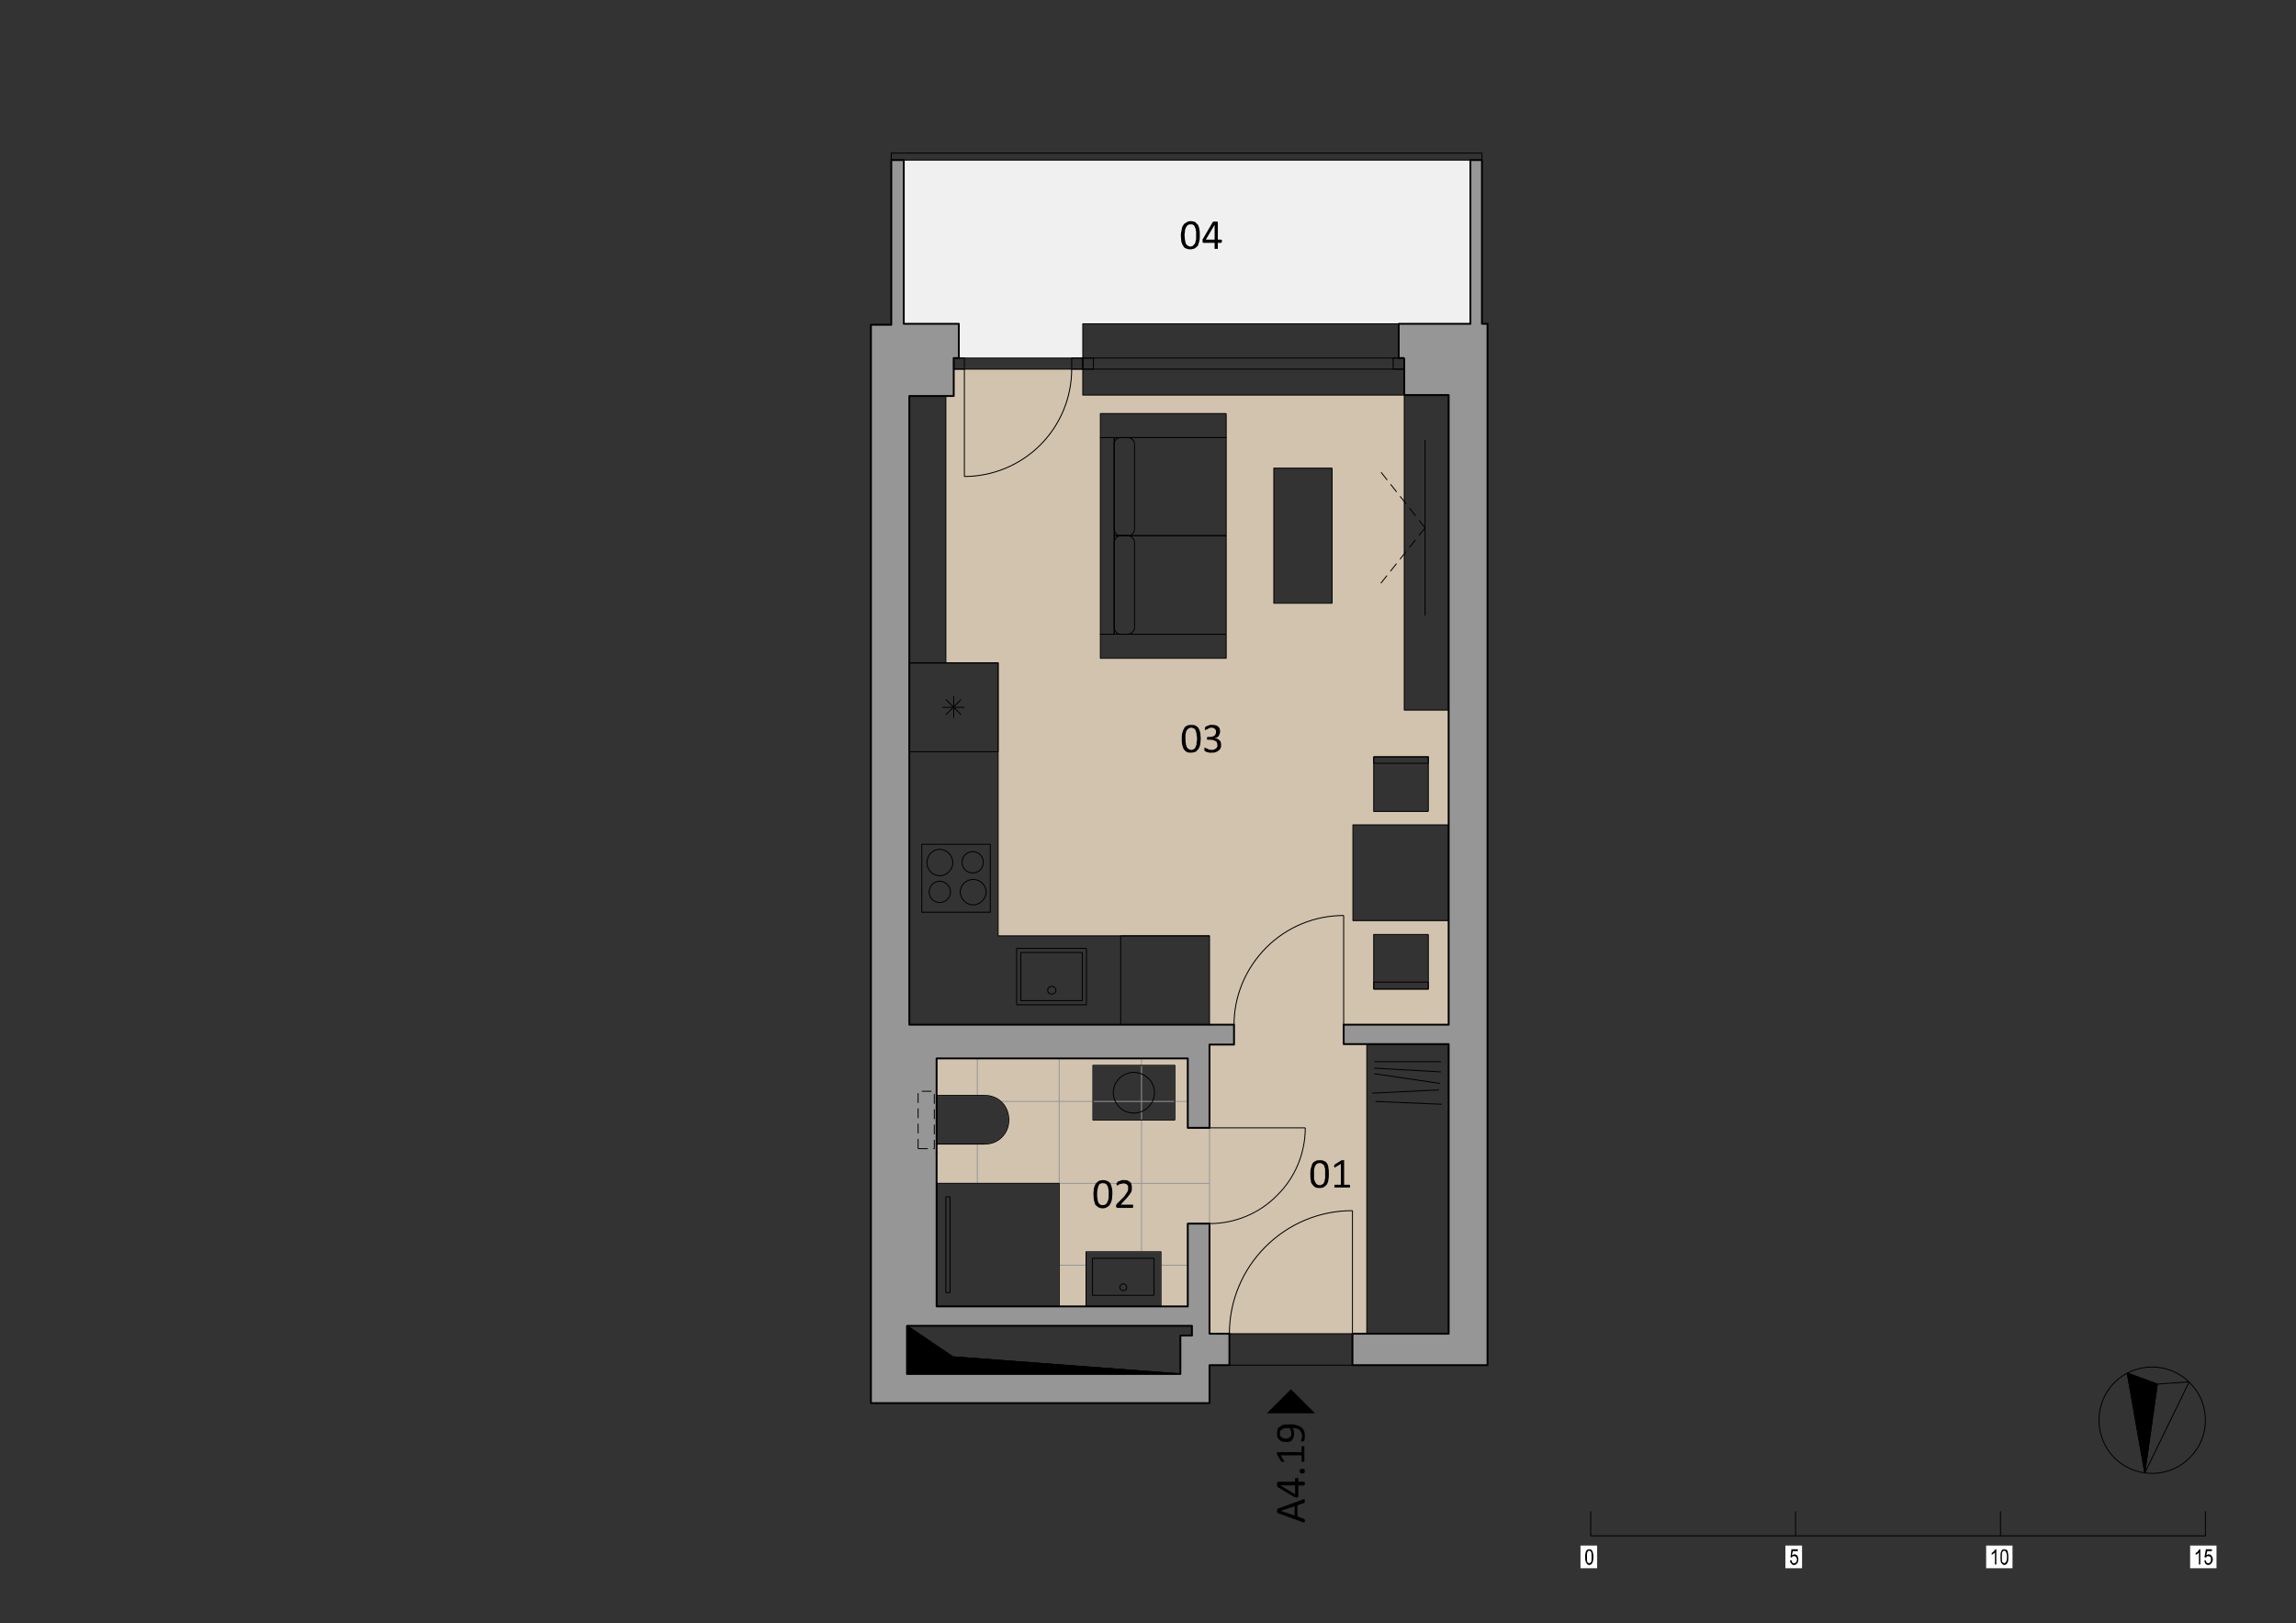 <?xml version="1.0" encoding="UTF-8" standalone="no"?>
<!-- Created with Inkscape (http://www.inkscape.org/) -->

<svg
   version="1.1"
   id="svg2"
   width="1588"
   height="1122.667"
   viewBox="0 0 1588 1122.667"
   xmlns="http://www.w3.org/2000/svg"
   xmlns:svg="http://www.w3.org/2000/svg">
  <rect x="0" y="0" width="1588" height="1122.667" fill="#333333" stroke="none"/>
  <defs
     id="defs6">
    <clipPath
       clipPathUnits="userSpaceOnUse"
       id="clipPath92">
      <path
         d="m 2288,2024.87 h 80 v 104 l 1,9 1,4 2,6 6,12 2,2 1,2 6,6 h 2 v 1 l 2,2 h 2 v 1 l 1,1 h 2 v 1 h 2 v 1 h 2 v 1 h 2 v 1 h 3 v 1 h 3 v 1 l 26,-1 6,-2 8,-4 1,-1 2,-1 2,-2 2,-1 9,-9 6,-12 2,-10 1,-113 h 85 v 265 h 266 v 58 h -118 v 162 h 118 v 61 h -179 v 44 h -207 v -44 h -150 z m 15,338 h 118 v 177 h -118 z"
         clip-rule="evenodd"
         id="path90" />
    </clipPath>
  </defs>
  <g
     id="g8"
     transform="matrix(0,1.333,1.333,0,0,0)">
    <g
       id="g10"
       transform="scale(0.24)">
      <path
         d="m 774,2316.87 v 24 h -74 v 838 H 346 v -1225 h 354 v 119 h 74 v 12"
         style="fill:#f0f0f0;fill-opacity:1;fill-rule:evenodd;stroke:none"
         id="path12" />
      <path
         d="m 2866,1960.87 67,99 37,492 v -591 h -60"
         style="fill:#000000;fill-opacity:1;fill-rule:evenodd;stroke:none"
         id="path14" />
      <path
         d="m 2866,1960.87 67,99"
         style="fill:none;stroke:#000000;stroke-width:2;stroke-linecap:butt;stroke-linejoin:round;stroke-miterlimit:10;stroke-dasharray:none;stroke-opacity:1"
         id="path16" />
      <path
         d="m 2933,2059.87 37,492"
         style="fill:none;stroke:#000000;stroke-width:2;stroke-linecap:butt;stroke-linejoin:round;stroke-miterlimit:10;stroke-dasharray:none;stroke-opacity:1"
         id="path18" />
      <path
         d="m 2970,1960.87 v 591"
         style="fill:none;stroke:#000000;stroke-width:2;stroke-linecap:butt;stroke-linejoin:round;stroke-miterlimit:10;stroke-dasharray:none;stroke-opacity:1"
         id="path20" />
      <path
         d="m 2866,1960.87 h 104"
         style="fill:none;stroke:#000000;stroke-width:2;stroke-linecap:butt;stroke-linejoin:round;stroke-miterlimit:10;stroke-dasharray:none;stroke-opacity:1"
         id="path22" />
      <path
         d="m 2866,2551.87 v -591"
         style="fill:none;stroke:#000000;stroke-width:2;stroke-linecap:butt;stroke-linejoin:round;stroke-miterlimit:10;stroke-dasharray:none;stroke-opacity:1"
         id="path24" />
      <path
         d="m 2933,2059.87 37,492"
         style="fill:none;stroke:#000000;stroke-width:2;stroke-linecap:butt;stroke-linejoin:round;stroke-miterlimit:10;stroke-dasharray:none;stroke-opacity:1"
         id="path26" />
      <path
         d="M 2970,1960.87 H 2866"
         style="fill:none;stroke:#000000;stroke-width:2;stroke-linecap:butt;stroke-linejoin:round;stroke-miterlimit:10;stroke-dasharray:none;stroke-opacity:1"
         id="path28" />
      <path
         d="m 2866,1960.87 67,99"
         style="fill:none;stroke:#000000;stroke-width:2;stroke-linecap:butt;stroke-linejoin:round;stroke-miterlimit:10;stroke-dasharray:none;stroke-opacity:1"
         id="path30" />
      <path
         d="m 2970,2551.87 -37,-492"
         style="fill:none;stroke:#000000;stroke-width:2;stroke-linecap:butt;stroke-linejoin:round;stroke-miterlimit:10;stroke-dasharray:none;stroke-opacity:1"
         id="path32" />
      <path
         d="m 2933,2059.87 -67,-99"
         style="fill:none;stroke:#000000;stroke-width:2;stroke-linecap:butt;stroke-linejoin:round;stroke-miterlimit:10;stroke-dasharray:none;stroke-opacity:1"
         id="path34" />
      <path
         d="m 2866,1960.87 v 591"
         style="fill:none;stroke:#000000;stroke-width:2;stroke-linecap:butt;stroke-linejoin:round;stroke-miterlimit:10;stroke-dasharray:none;stroke-opacity:1"
         id="path36" />
      <path
         d="m 798,2316.87 c 14,0 28,-1 42,-4 14,-3 29,-7 43,-12 29,-12 56,-29 79,-52 23,-23 40,-50 51,-78 6,-15 10,-29 13,-44 3,-14 4,-28 4,-42 H 798 v -23 h 56 l 2,-17 h 577 v 113 h 590 v 457 h 192 v 53 c -14,0 -28,2 -43,4 -14,3 -29,7 -44,13 -29,12 -56,29 -80,53 -23,23 -41,50 -52,80 -6,14 -10,29 -13,44 -3,14 -4,29 -4,43 h 236 v 227 h -225 v -207 h -207 v 207 h -248 v -96 H 854 v -695 h -56 z m 214,563 h 292 v -126 h -292 z m -118,-229 h 529 v -272 H 894 Z m 860,437 v -118 h -118 v 118 h 14 z m 266,-118 v 118 h 118 v -118 h -15 -103"
         style="fill:#d1c3ae;fill-opacity:1;fill-rule:evenodd;stroke:none"
         id="path38" />
      <path
         d="m 2645,2614.87 v 1"
         style="fill:none;stroke:#d1c3ae;stroke-width:2;stroke-linecap:butt;stroke-linejoin:round;stroke-miterlimit:10;stroke-dasharray:none;stroke-opacity:1"
         id="path40" />
      <path
         d="m 2645,2614.87 h 238 v 43 c -16,0 -32,1 -49,4 -16,3 -33,8 -49,15 -33,13 -64,33 -90,59 -26,26 -46,57 -59,90 -7,16 -12,33 -15,49 -3,17 -4,33 -4,49 h 142 124 v 31 h -626 v -50 h -42 -236 c 0,-14 1,-29 4,-43 3,-15 7,-30 13,-44 11,-30 29,-57 52,-80 24,-24 51,-41 80,-53 15,-6 30,-10 44,-13 15,-2 29,-4 43,-4 h 42 v -53 h 181 207"
         style="fill:#d1c3ae;fill-opacity:1;fill-rule:evenodd;stroke:none"
         id="path42" />
      <path
         d="m 2617,2923.87 c 0,-16 1,-32 4,-49 3,-16 8,-33 15,-49 13,-33 33,-64 59,-90 26,-26 57,-46 90,-59 16,-7 33,-12 49,-15 17,-3 33,-4 49,-4 v 266 h -124 -142"
         style="fill:#d1c3ae;fill-opacity:1;fill-rule:evenodd;stroke:none"
         id="path44" />
      <path
         d="m 1030,2084.87 c 0,14 -1,28 -4,42 -3,15 -7,29 -13,44 -11,28 -28,55 -51,78 -23,23 -50,40 -79,52 -14,5 -29,9 -43,12 -14,3 -28,4 -42,4 v -232 h 232"
         style="fill:#d1c3ae;fill-opacity:1;fill-rule:evenodd;stroke:none"
         id="path46" />
      <path
         d="m 2645,2614.87 h -207 v -44 h -150 v -546 h 80 v 104 c 0,6 1,13 4,19 2,7 6,13 11,18 6,5 12,9 18,12 7,2 13,3 20,3 6,0 12,-1 19,-3 6,-3 13,-7 18,-12 5,-5 9,-11 12,-18 1,-3 2,-6 2,-10 1,-3 1,-6 1,-9 v -104 h 85 v 265 h 266 v 58 h -118 v 162 h 118 v 61 h -179 z m -224,-252 h -118 v 177 h 118 v -177"
         style="fill:#d1c3ae;fill-opacity:1;fill-rule:evenodd;stroke:none"
         id="path48" />
      <path
         d="m 774,3035.87 h 80 v 96 h 1361 v -227 h 42 v 50 177 h 626 v -177 -31 h 68 v 292 H 700 v -12 H 346 v -25 h 354 v -155 h 74"
         style="fill:#969696;fill-opacity:1;fill-rule:evenodd;stroke:none"
         id="path50" />
      <path
         d="m 2645,2614.87 v 1"
         style="fill:none;stroke:#969696;stroke-width:2;stroke-linecap:butt;stroke-linejoin:round;stroke-miterlimit:10;stroke-dasharray:none;stroke-opacity:1"
         id="path52" />
      <path
         d="M 2645,2614.87 H 2438"
         style="fill:none;stroke:#969696;stroke-width:2;stroke-linecap:butt;stroke-linejoin:round;stroke-miterlimit:10;stroke-dasharray:none;stroke-opacity:1"
         id="path54" />
      <path
         d="m 2438,2614.87 v -44 h -150"
         style="fill:none;stroke:#969696;stroke-width:2;stroke-linecap:butt;stroke-linejoin:round;stroke-miterlimit:10;stroke-dasharray:none;stroke-opacity:1"
         id="path56" />
      <path
         d="m 2288,2570.87 v -546"
         style="fill:none;stroke:#969696;stroke-width:2;stroke-linecap:butt;stroke-linejoin:round;stroke-miterlimit:10;stroke-dasharray:none;stroke-opacity:1"
         id="path58" />
      <path
         d="m 2288,2024.87 h 80"
         style="fill:none;stroke:#969696;stroke-width:2;stroke-linecap:butt;stroke-linejoin:round;stroke-miterlimit:10;stroke-dasharray:none;stroke-opacity:1"
         id="path60" />
      <path
         d="m 2368,2024.87 v 104"
         style="fill:none;stroke:#969696;stroke-width:2;stroke-linecap:butt;stroke-linejoin:round;stroke-miterlimit:10;stroke-dasharray:none;stroke-opacity:1"
         id="path62" />
      <path
         d="m 2368,2128.87 c 0,14 5,27 15,37 10,10 24,15 38,15 14,0 27,-5 37,-15 10,-10 15,-23 15,-37"
         style="fill:none;stroke:#969696;stroke-width:2;stroke-linecap:butt;stroke-linejoin:round;stroke-miterlimit:10;stroke-dasharray:none;stroke-opacity:1"
         id="path64" />
      <path
         d="m 2473,2128.87 v -104"
         style="fill:none;stroke:#969696;stroke-width:2;stroke-linecap:butt;stroke-linejoin:round;stroke-miterlimit:10;stroke-dasharray:none;stroke-opacity:1"
         id="path66" />
      <path
         d="m 2473,2024.87 h 85"
         style="fill:none;stroke:#969696;stroke-width:2;stroke-linecap:butt;stroke-linejoin:round;stroke-miterlimit:10;stroke-dasharray:none;stroke-opacity:1"
         id="path68" />
      <path
         d="m 2558,2024.87 v 265 h 266"
         style="fill:none;stroke:#969696;stroke-width:2;stroke-linecap:butt;stroke-linejoin:round;stroke-miterlimit:10;stroke-dasharray:none;stroke-opacity:1"
         id="path70" />
      <path
         d="m 2824,2289.87 v 58"
         style="fill:none;stroke:#969696;stroke-width:2;stroke-linecap:butt;stroke-linejoin:round;stroke-miterlimit:10;stroke-dasharray:none;stroke-opacity:1"
         id="path72" />
      <path
         d="m 2824,2347.87 h -118 v 162 h 118"
         style="fill:none;stroke:#969696;stroke-width:2;stroke-linecap:butt;stroke-linejoin:round;stroke-miterlimit:10;stroke-dasharray:none;stroke-opacity:1"
         id="path74" />
      <path
         d="m 2824,2509.87 v 61"
         style="fill:none;stroke:#969696;stroke-width:2;stroke-linecap:butt;stroke-linejoin:round;stroke-miterlimit:10;stroke-dasharray:none;stroke-opacity:1"
         id="path76" />
      <path
         d="M 2824,2570.87 H 2645"
         style="fill:none;stroke:#969696;stroke-width:2;stroke-linecap:butt;stroke-linejoin:round;stroke-miterlimit:10;stroke-dasharray:none;stroke-opacity:1"
         id="path78" />
      <path
         d="m 2645,2570.87 v 44"
         style="fill:none;stroke:#969696;stroke-width:2;stroke-linecap:butt;stroke-linejoin:round;stroke-miterlimit:10;stroke-dasharray:none;stroke-opacity:1"
         id="path80" />
      <path
         d="m 2645,2614.87 v 0"
         style="fill:none;stroke:#969696;stroke-width:2;stroke-linecap:butt;stroke-linejoin:round;stroke-miterlimit:10;stroke-dasharray:none;stroke-opacity:1"
         id="path82" />
      <path
         d="m 2421,2539.87 v -177 h -118 v 177 h 118"
         style="fill:none;stroke:#969696;stroke-width:2;stroke-linecap:butt;stroke-linejoin:round;stroke-miterlimit:10;stroke-dasharray:none;stroke-opacity:1"
         id="path84" />
      <g
         id="g86">
        <g
           id="g88"
           clip-path="url(#clipPath92)">
          <path
             d="m 2381,2024.87 v 590"
             style="fill:none;stroke:#969696;stroke-width:2;stroke-linecap:butt;stroke-linejoin:round;stroke-miterlimit:10;stroke-dasharray:none;stroke-opacity:1"
             id="path94" />
          <path
             d="m 2558,2024.87 v 590"
             style="fill:none;stroke:#969696;stroke-width:2;stroke-linecap:butt;stroke-linejoin:round;stroke-miterlimit:10;stroke-dasharray:none;stroke-opacity:1"
             id="path96" />
          <path
             d="m 2735,2024.87 v 590"
             style="fill:none;stroke:#969696;stroke-width:2;stroke-linecap:butt;stroke-linejoin:round;stroke-miterlimit:10;stroke-dasharray:none;stroke-opacity:1"
             id="path98" />
          <path
             d="m 2288,2467.87 h 536"
             style="fill:none;stroke:#969696;stroke-width:2;stroke-linecap:butt;stroke-linejoin:round;stroke-miterlimit:10;stroke-dasharray:none;stroke-opacity:1"
             id="path100" />
          <path
             d="m 2288,2289.87 h 536"
             style="fill:none;stroke:#969696;stroke-width:2;stroke-linecap:butt;stroke-linejoin:round;stroke-miterlimit:10;stroke-dasharray:none;stroke-opacity:1"
             id="path102" />
          <path
             d="m 2288,2112.87 h 536"
             style="fill:none;stroke:#969696;stroke-width:2;stroke-linecap:butt;stroke-linejoin:round;stroke-miterlimit:10;stroke-dasharray:none;stroke-opacity:1"
             id="path104" />
        </g>
      </g>
      <path
         d="m 702,1882.87 v 44 H 346 v 27 h 354 v 119 h 74 v -11 h 33 44 5 v -96 h 1359 v 702 h 43 v -53 h 180 v -38 -5 -4 h -150 v -543 h 457 79 v 543 h -179 v 4 5 38 h 183 55 v 43 h 4 59 5 v -43 h 82 v -732 h -87 -80 -621 -1389 z m 2164,78 h 104 v 591 h -83 v 25 h -21 v -25 -591"
         style="fill:#969696;fill-opacity:1;fill-rule:evenodd;stroke:none"
         id="path106" />
      <path
         d="m 2558,2024.87 h 266 v 265 h -266 v -265"
         style="fill:none;stroke:#000000;stroke-width:2;stroke-linecap:butt;stroke-linejoin:round;stroke-miterlimit:10;stroke-dasharray:none;stroke-opacity:1"
         id="path108" />
      <path
         d="m 2587,2044.87 v 9 h 207 v -9 h -207"
         style="fill:none;stroke:#000000;stroke-width:2;stroke-linecap:butt;stroke-linejoin:round;stroke-miterlimit:10;stroke-dasharray:none;stroke-opacity:1"
         id="path110" />
      <path
         d="m 854,3131.87 v -96 h 681 v 96 H 854"
         style="fill:none;stroke:#000000;stroke-width:2;stroke-linecap:butt;stroke-linejoin:round;stroke-miterlimit:10;stroke-dasharray:none;stroke-opacity:1"
         id="path112" />
      <path
         d="m 2257,3131.87 v -177 h 626 v 177 h -626"
         style="fill:none;stroke:#000000;stroke-width:2;stroke-linecap:butt;stroke-linejoin:round;stroke-miterlimit:10;stroke-dasharray:none;stroke-opacity:1"
         id="path114" />
      <path
         d="m 2215,2614.87 h -192 v -457 h -590 v -192"
         style="fill:none;stroke:#000000;stroke-width:2;stroke-linecap:butt;stroke-linejoin:round;stroke-miterlimit:10;stroke-dasharray:none;stroke-opacity:1"
         id="path116" />
      <path
         d="m 856,2044.87 h 577"
         style="fill:none;stroke:#000000;stroke-width:2;stroke-linecap:butt;stroke-linejoin:round;stroke-miterlimit:10;stroke-dasharray:none;stroke-opacity:1"
         id="path118" />
      <path
         d="M 1331,3080.87 H 951"
         style="fill:none;stroke:#000000;stroke-width:2;stroke-linecap:butt;stroke-linejoin:round;stroke-miterlimit:10;stroke-dasharray:none;stroke-opacity:1"
         id="path120" />
      <path
         d="m 2321,2970.87 21,142"
         style="fill:none;stroke:#000000;stroke-width:2;stroke-linecap:butt;stroke-linejoin:round;stroke-miterlimit:10;stroke-dasharray:none;stroke-opacity:1"
         id="path122" />
      <path
         d="m 2356,3110.87 7,-144"
         style="fill:none;stroke:#000000;stroke-width:2;stroke-linecap:butt;stroke-linejoin:round;stroke-miterlimit:10;stroke-dasharray:none;stroke-opacity:1"
         id="path124" />
      <path
         d="m 2381,2973.87 6,143"
         style="fill:none;stroke:#000000;stroke-width:2;stroke-linecap:butt;stroke-linejoin:round;stroke-miterlimit:10;stroke-dasharray:none;stroke-opacity:1"
         id="path126" />
      <path
         d="m 2317,3114.87 -8,-144"
         style="fill:none;stroke:#000000;stroke-width:2;stroke-linecap:butt;stroke-linejoin:round;stroke-miterlimit:10;stroke-dasharray:none;stroke-opacity:1"
         id="path128" />
      <path
         d="m 2295,2970.87 v 144"
         style="fill:none;stroke:#000000;stroke-width:2;stroke-linecap:butt;stroke-linejoin:round;stroke-miterlimit:10;stroke-dasharray:none;stroke-opacity:1"
         id="path130" />
      <path
         d="m 1012,2879.87 h 292 v -126 h -292 v 126"
         style="fill:none;stroke:#000000;stroke-width:2;stroke-linecap:butt;stroke-linejoin:round;stroke-miterlimit:10;stroke-dasharray:none;stroke-opacity:1"
         id="path132" />
      <path
         d="m 1825,2140.87 h 147 v -148 h -147 v 148"
         style="fill:none;stroke:#000000;stroke-width:2;stroke-linecap:butt;stroke-linejoin:round;stroke-miterlimit:10;stroke-dasharray:none;stroke-opacity:1"
         id="path134" />
      <path
         d="m 1956,2103.87 c 0,15 -13,28 -28,28 -15,0 -27,-13 -27,-28 0,-15 12,-28 27,-28 15,0 28,13 28,28"
         style="fill:none;stroke:#000000;stroke-width:2;stroke-linecap:butt;stroke-linejoin:round;stroke-miterlimit:10;stroke-dasharray:none;stroke-opacity:1"
         id="path136" />
      <path
         d="m 1893,2031.87 c 0,15 -13,28 -28,28 -16,0 -29,-13 -29,-28 0,-16 13,-28 29,-28 15,0 28,12 28,28"
         style="fill:none;stroke:#000000;stroke-width:2;stroke-linecap:butt;stroke-linejoin:round;stroke-miterlimit:10;stroke-dasharray:none;stroke-opacity:1"
         id="path138" />
      <path
         d="m 1951,2031.87 c 0,12 -10,23 -23,23 -13,0 -23,-11 -23,-23 0,-13 10,-23 23,-23 13,0 23,10 23,23"
         style="fill:none;stroke:#000000;stroke-width:2;stroke-linecap:butt;stroke-linejoin:round;stroke-miterlimit:10;stroke-dasharray:none;stroke-opacity:1"
         id="path140" />
      <path
         d="m 1887,2102.87 c 0,13 -10,23 -23,23 -13,0 -23,-10 -23,-23 0,-13 10,-23 23,-23 13,0 23,10 23,23"
         style="fill:none;stroke:#000000;stroke-width:2;stroke-linecap:butt;stroke-linejoin:round;stroke-miterlimit:10;stroke-dasharray:none;stroke-opacity:1"
         id="path142" />
      <path
         d="m 2023,2614.87 v -192 h 192"
         style="fill:none;stroke:#000000;stroke-width:2;stroke-linecap:butt;stroke-linejoin:round;stroke-miterlimit:10;stroke-dasharray:none;stroke-opacity:1"
         id="path144" />
      <path
         d="m 2368,2128.87 v -104 h 105 v 104"
         style="fill:none;stroke:#000000;stroke-width:2;stroke-linecap:butt;stroke-linejoin:round;stroke-miterlimit:10;stroke-dasharray:none;stroke-opacity:1"
         id="path146" />
      <path
         d="m 2473,2128.87 c 0,14 -5,27 -15,37 -10,10 -23,15 -37,15 -14,0 -28,-5 -38,-15 -10,-10 -15,-23 -15,-37"
         style="fill:none;stroke:#000000;stroke-width:2;stroke-linecap:butt;stroke-linejoin:round;stroke-miterlimit:10;stroke-dasharray:none;stroke-opacity:1"
         id="path148" />
      <path
         d="m 2406,2450.87 c 0,12 -4,23 -13,32 -8,8 -19,13 -31,13 -12,0 -23,-5 -31,-13 -8,-9 -13,-20 -13,-32 0,-11 5,-23 13,-31 8,-8 19,-13 31,-13 12,0 23,5 31,13 9,8 13,20 13,31"
         style="fill:none;stroke:#000000;stroke-width:2;stroke-linecap:butt;stroke-linejoin:round;stroke-miterlimit:10;stroke-dasharray:none;stroke-opacity:1"
         id="path150" />
      <path
         d="m 2421,2539.87 v -177 h -118 v 177 h 118"
         style="fill:none;stroke:#000000;stroke-width:2;stroke-linecap:butt;stroke-linejoin:round;stroke-miterlimit:10;stroke-dasharray:none;stroke-opacity:1"
         id="path152" />
      <path
         d="m 2824,2509.87 v -162 h -118 v 162 h 118"
         style="fill:none;stroke:#000000;stroke-width:2;stroke-linecap:butt;stroke-linejoin:round;stroke-miterlimit:10;stroke-dasharray:none;stroke-opacity:1"
         id="path154" />
      <path
         d="m 2800,2494.87 v -133 h -80 v 133 h 80"
         style="fill:none;stroke:#000000;stroke-width:2;stroke-linecap:butt;stroke-linejoin:round;stroke-miterlimit:10;stroke-dasharray:none;stroke-opacity:1"
         id="path156" />
      <path
         d="m 2790,2428.87 c 0,4 -3,7 -7,7 -4,0 -8,-3 -8,-7 0,-4 4,-8 8,-8 4,0 7,4 7,8"
         style="fill:none;stroke:#000000;stroke-width:2;stroke-linecap:butt;stroke-linejoin:round;stroke-miterlimit:10;stroke-dasharray:none;stroke-opacity:1"
         id="path158" />
      <path
         d="m 1371,2650.87 v -242 h -213 v 242 h 213"
         style="fill:none;stroke:#000000;stroke-width:2;stroke-linecap:butt;stroke-linejoin:round;stroke-miterlimit:10;stroke-dasharray:none;stroke-opacity:1"
         id="path160" />
      <path
         d="m 1158,2650.87 v -242 H 946 v 242 h 212"
         style="fill:none;stroke:#000000;stroke-width:2;stroke-linecap:butt;stroke-linejoin:round;stroke-miterlimit:10;stroke-dasharray:none;stroke-opacity:1"
         id="path162" />
      <path
         d="m 1371,2650.87 h 52 v -272 h -52 v 272"
         style="fill:none;stroke:#000000;stroke-width:2;stroke-linecap:butt;stroke-linejoin:round;stroke-miterlimit:10;stroke-dasharray:none;stroke-opacity:1"
         id="path164" />
      <path
         d="m 1371,2408.87 v -30 H 946 v 30 h 425"
         style="fill:none;stroke:#000000;stroke-width:2;stroke-linecap:butt;stroke-linejoin:round;stroke-miterlimit:10;stroke-dasharray:none;stroke-opacity:1"
         id="path166" />
      <path
         d="m 1356,2452.87 c 8,0 15,-7 15,-15"
         style="fill:none;stroke:#000000;stroke-width:2;stroke-linecap:butt;stroke-linejoin:round;stroke-miterlimit:10;stroke-dasharray:none;stroke-opacity:1"
         id="path168" />
      <path
         d="m 1371,2437.87 v -15"
         style="fill:none;stroke:#000000;stroke-width:2;stroke-linecap:butt;stroke-linejoin:round;stroke-miterlimit:10;stroke-dasharray:none;stroke-opacity:1"
         id="path170" />
      <path
         d="m 1371,2422.87 c 0,-8 -7,-14 -15,-14"
         style="fill:none;stroke:#000000;stroke-width:2;stroke-linecap:butt;stroke-linejoin:round;stroke-miterlimit:10;stroke-dasharray:none;stroke-opacity:1"
         id="path172" />
      <path
         d="M 1356,2408.87 H 1173"
         style="fill:none;stroke:#000000;stroke-width:2;stroke-linecap:butt;stroke-linejoin:round;stroke-miterlimit:10;stroke-dasharray:none;stroke-opacity:1"
         id="path174" />
      <path
         d="m 1173,2408.87 c -8,0 -15,6 -15,14"
         style="fill:none;stroke:#000000;stroke-width:2;stroke-linecap:butt;stroke-linejoin:round;stroke-miterlimit:10;stroke-dasharray:none;stroke-opacity:1"
         id="path176" />
      <path
         d="m 1158,2422.87 v 15"
         style="fill:none;stroke:#000000;stroke-width:2;stroke-linecap:butt;stroke-linejoin:round;stroke-miterlimit:10;stroke-dasharray:none;stroke-opacity:1"
         id="path178" />
      <path
         d="m 1173,2452.87 h 183"
         style="fill:none;stroke:#000000;stroke-width:2;stroke-linecap:butt;stroke-linejoin:round;stroke-miterlimit:10;stroke-dasharray:none;stroke-opacity:1"
         id="path180" />
      <path
         d="m 1158,2437.87 c 0,8 7,15 15,15"
         style="fill:none;stroke:#000000;stroke-width:2;stroke-linecap:butt;stroke-linejoin:round;stroke-miterlimit:10;stroke-dasharray:none;stroke-opacity:1"
         id="path182" />
      <path
         d="m 1143,2452.87 c 9,0 15,-7 15,-15"
         style="fill:none;stroke:#000000;stroke-width:2;stroke-linecap:butt;stroke-linejoin:round;stroke-miterlimit:10;stroke-dasharray:none;stroke-opacity:1"
         id="path184" />
      <path
         d="m 1158,2437.87 v -15"
         style="fill:none;stroke:#000000;stroke-width:2;stroke-linecap:butt;stroke-linejoin:round;stroke-miterlimit:10;stroke-dasharray:none;stroke-opacity:1"
         id="path186" />
      <path
         d="m 1158,2422.87 c 0,-8 -6,-14 -15,-14"
         style="fill:none;stroke:#000000;stroke-width:2;stroke-linecap:butt;stroke-linejoin:round;stroke-miterlimit:10;stroke-dasharray:none;stroke-opacity:1"
         id="path188" />
      <path
         d="M 1143,2408.87 H 960"
         style="fill:none;stroke:#000000;stroke-width:2;stroke-linecap:butt;stroke-linejoin:round;stroke-miterlimit:10;stroke-dasharray:none;stroke-opacity:1"
         id="path190" />
      <path
         d="m 960,2408.87 c -8,0 -14,6 -14,14"
         style="fill:none;stroke:#000000;stroke-width:2;stroke-linecap:butt;stroke-linejoin:round;stroke-miterlimit:10;stroke-dasharray:none;stroke-opacity:1"
         id="path192" />
      <path
         d="m 946,2422.87 v 15"
         style="fill:none;stroke:#000000;stroke-width:2;stroke-linecap:butt;stroke-linejoin:round;stroke-miterlimit:10;stroke-dasharray:none;stroke-opacity:1"
         id="path194" />
      <path
         d="m 960,2452.87 h 183"
         style="fill:none;stroke:#000000;stroke-width:2;stroke-linecap:butt;stroke-linejoin:round;stroke-miterlimit:10;stroke-dasharray:none;stroke-opacity:1"
         id="path196" />
      <path
         d="m 946,2437.87 c 0,8 6,15 14,15"
         style="fill:none;stroke:#000000;stroke-width:2;stroke-linecap:butt;stroke-linejoin:round;stroke-miterlimit:10;stroke-dasharray:none;stroke-opacity:1"
         id="path198" />
      <path
         d="m 894,2650.87 h 52 v -272 h -52 v 272"
         style="fill:none;stroke:#000000;stroke-width:2;stroke-linecap:butt;stroke-linejoin:round;stroke-miterlimit:10;stroke-dasharray:none;stroke-opacity:1"
         id="path200" />
      <path
         d="m 1783,3131.87 h 207 v -207 h -207 v 207"
         style="fill:none;stroke:#000000;stroke-width:2;stroke-linecap:butt;stroke-linejoin:round;stroke-miterlimit:10;stroke-dasharray:none;stroke-opacity:1"
         id="path202" />
      <path
         d="m 1754,3087.87 v -118 h -118 v 118 h 118"
         style="fill:none;stroke:#000000;stroke-width:2;stroke-linecap:butt;stroke-linejoin:round;stroke-miterlimit:10;stroke-dasharray:none;stroke-opacity:1"
         id="path204" />
      <path
         d="m 1636,2969.87 h 14 v 118 h -14 v -118"
         style="fill:none;stroke:#000000;stroke-width:2;stroke-linecap:butt;stroke-linejoin:round;stroke-miterlimit:10;stroke-dasharray:none;stroke-opacity:1"
         id="path206" />
      <path
         d="m 2020,3087.87 v -118 h 118 v 118 h -118"
         style="fill:none;stroke:#000000;stroke-width:2;stroke-linecap:butt;stroke-linejoin:round;stroke-miterlimit:10;stroke-dasharray:none;stroke-opacity:1"
         id="path208" />
      <path
         d="m 2138,2969.87 h -15 v 118 h 15 v -118"
         style="fill:none;stroke:#000000;stroke-width:2;stroke-linecap:butt;stroke-linejoin:round;stroke-miterlimit:10;stroke-dasharray:none;stroke-opacity:1"
         id="path210" />
      <path
         d="m 2059,2339.87 v -133 h 104 v 133 h -104"
         style="fill:none;stroke:#000000;stroke-width:2;stroke-linecap:butt;stroke-linejoin:round;stroke-miterlimit:10;stroke-dasharray:none;stroke-opacity:1"
         id="path212" />
      <path
         d="m 2149,2273.87 c 0,5 -4,9 -8,9 -5,0 -9,-4 -9,-9 0,-5 4,-9 9,-9 4,0 8,4 8,9"
         style="fill:none;stroke:#000000;stroke-width:2;stroke-linecap:butt;stroke-linejoin:round;stroke-miterlimit:10;stroke-dasharray:none;stroke-opacity:1"
         id="path214" />
      <path
         d="m 2050,2348.87 v -151 h 122 v 151 h -122"
         style="fill:none;stroke:#000000;stroke-width:2;stroke-linecap:butt;stroke-linejoin:round;stroke-miterlimit:10;stroke-dasharray:none;stroke-opacity:1"
         id="path216" />
      <path
         d="m 3241,2817.87 20,-55 v -1 h 1 c 1,0 1,-1 2,-1 0,0 1,0 2,0 1,0 2,0 2,0 1,0 1,1 2,1 0,0 0,0 1,0 v 1 l 20,55 v 1 c 0,1 0,1 0,1 0,0 -1,0 -1,1 -1,0 -2,0 -2,0 -1,0 -2,0 -3,0 0,0 0,-1 -1,-1 v 0 c -1,0 -1,-1 -1,-1 l -5,-14 h -24 l -5,14 c 0,1 0,1 0,1 -1,0 -1,0 -1,0 l -1,1 c -1,0 -2,0 -3,0 -1,0 -1,0 -2,0 l -1,-1 c 0,0 0,0 0,-1 z m 25,-49 -10,30 h 20 l -10,-30 v 0"
         style="fill:#000000;fill-opacity:1;fill-rule:evenodd;stroke:none"
         id="path218" />
      <path
         d="m 3195,2803.87 c 0,-1 0,-2 0,-3 l 1,-1 h 7 v -37 -1 c 1,0 1,0 1,0 1,0 1,0 2,-1 1,0 2,0 3,0 1,0 2,0 2,0 1,0 1,1 2,1 h 1 l 1,1 21,35 c 0,1 0,1 0,2 0,0 1,0 1,1 0,0 0,0 0,1 v 1 c 0,1 0,2 0,2 0,1 -1,1 -1,1 0,1 0,1 0,1 -1,0 -1,0 -1,0 h -24 v 12 c 0,1 0,1 0,1 -1,0 -1,0 -1,0 l -1,1 c -1,0 -1,0 -2,0 -1,0 -2,0 -2,0 -1,0 -1,-1 -1,-1 -1,0 -1,0 -1,0 0,0 0,0 0,-1 v -12 h -7 c 0,0 -1,0 -1,-1 0,-1 0,-1 0,-2 z m 16,-36 v 32 h 19 l -19,-32 v 0"
         style="fill:#000000;fill-opacity:1;fill-rule:evenodd;stroke:none"
         id="path220" />
      <path
         d="m 3175,2814.87 c 0,-2 1,-3 1,-4 1,0 2,-1 4,-1 2,0 3,1 4,1 1,1 1,2 1,5 0,2 0,3 -1,4 -1,0 -2,1 -4,1 -2,0 -3,-1 -4,-1 0,-1 -1,-2 -1,-5"
         style="fill:#000000;fill-opacity:1;fill-rule:evenodd;stroke:none"
         id="path222" />
      <path
         d="m 3126,2816.87 v -1 l 1,-1 v -1 h 1 11 v -52 0 0 c 0,-1 1,-1 1,-1 1,0 1,0 2,0 1,0 1,0 2,0 v 0 c 1,0 1,0 1,0 0,1 0,1 1,1 l 13,8 c 0,1 1,1 1,1 0,0 0,0 0,1 v 0 c 0,1 0,1 0,2 0,0 0,1 0,2 v 0 c 0,1 -1,1 -1,1 l -1,-1 -12,-7 v 45 h 13 v 0 l 1,1 v 1 1 c 0,1 0,1 0,2 0,0 0,0 0,1 h -1 v 0 h -31 -1 v 0 c 0,-1 -1,-1 -1,-1 0,-1 0,-1 0,-2"
         style="fill:#000000;fill-opacity:1;fill-rule:evenodd;stroke:none"
         id="path224" />
      <path
         d="m 3079,2788.87 c 0,-3 0,-6 0,-8 0,-2 1,-5 1,-7 1,-2 2,-4 3,-5 1,-2 2,-3 3,-5 2,-1 3,-2 5,-2 2,-1 4,-1 7,-1 3,0 6,0 9,1 2,1 4,3 6,5 1,1 3,3 3,6 1,2 1,5 1,7 0,3 0,5 0,7 -1,2 -2,4 -3,6 -2,1 -3,2 -6,3 -2,1 -5,2 -8,2 -3,0 -5,-1 -8,-1 -2,-1 -4,-2 -5,-3 0,3 0,6 1,8 0,3 1,5 3,7 1,2 3,3 5,4 2,1 4,2 7,2 2,0 3,0 5,0 1,-1 2,-1 3,-1 1,0 2,-1 2,-1 1,0 1,0 2,0 v 0 c 0,0 0,0 1,0 0,1 0,1 0,1 0,1 0,1 0,2 0,1 0,1 0,2 -1,0 -1,1 -1,1 0,0 -1,0 -1,1 -1,0 -2,0 -3,0 -1,1 -2,1 -3,1 -2,0 -3,0 -4,0 -3,0 -6,0 -9,-1 -3,-1 -5,-2 -7,-4 -2,-1 -3,-3 -4,-5 -2,-2 -2,-5 -3,-7 -1,-2 -1,-5 -2,-8 0,-2 0,-5 0,-7 z m 8,-1 c 1,1 3,2 5,3 2,0 5,1 7,1 2,0 3,-1 5,-1 1,-1 2,-2 3,-3 1,-1 2,-2 2,-3 0,-2 1,-4 1,-5 0,-2 -1,-4 -1,-5 -1,-2 -1,-3 -2,-4 -1,-1 -2,-2 -3,-3 -2,-1 -4,-1 -6,-1 -1,0 -3,0 -5,1 -1,1 -2,2 -3,4 -1,1 -2,3 -3,6 0,3 0,6 0,10"
         style="fill:#000000;fill-opacity:1;fill-rule:evenodd;stroke:none"
         id="path226" />
      <path
         d="m 700,3023.87 v -683 h 154 v 695"
         style="fill:none;stroke:#000000;stroke-width:2;stroke-linecap:butt;stroke-linejoin:round;stroke-miterlimit:10;stroke-dasharray:none;stroke-opacity:1"
         id="path228" />
      <path
         d="m 346,3178.87 v -1225"
         style="fill:none;stroke:#000000;stroke-width:2;stroke-linecap:butt;stroke-linejoin:round;stroke-miterlimit:10;stroke-dasharray:none;stroke-opacity:1"
         id="path230" />
      <path
         d="m 346,1926.87 h -15 v 1277 h 15"
         style="fill:none;stroke:#000000;stroke-width:2;stroke-linecap:butt;stroke-linejoin:round;stroke-miterlimit:10;stroke-dasharray:none;stroke-opacity:1"
         id="path232" />
      <path
         d="m 2883,2923.87 v -266"
         style="fill:none;stroke:#000000;stroke-width:2;stroke-linecap:butt;stroke-linejoin:round;stroke-miterlimit:10;stroke-dasharray:none;stroke-opacity:1"
         id="path234" />
      <path
         d="m 2951,2657.87 v 266"
         style="fill:none;stroke:#000000;stroke-width:2;stroke-linecap:butt;stroke-linejoin:round;stroke-miterlimit:10;stroke-dasharray:none;stroke-opacity:1"
         id="path236" />
      <path
         d="m 2438,2821.87 c 55,0 108,-22 146,-61 39,-38 61,-91 61,-146"
         style="fill:none;stroke:#000000;stroke-width:2;stroke-linecap:butt;stroke-linejoin:round;stroke-miterlimit:10;stroke-dasharray:none;stroke-opacity:1"
         id="path238" />
      <path
         d="m 2438,2614.87 v 207"
         style="fill:none;stroke:#000000;stroke-width:2;stroke-linecap:butt;stroke-linejoin:round;stroke-miterlimit:10;stroke-dasharray:none;stroke-opacity:1"
         id="path240" />
      <path
         d="m 1979,2904.87 c 0,-63 25,-123 69,-167 45,-45 105,-70 167,-70"
         style="fill:none;stroke:#000000;stroke-width:2;stroke-linecap:butt;stroke-linejoin:round;stroke-miterlimit:10;stroke-dasharray:none;stroke-opacity:1"
         id="path242" />
      <path
         d="M 2215,2904.87 H 1979"
         style="fill:none;stroke:#000000;stroke-width:2;stroke-linecap:butt;stroke-linejoin:round;stroke-miterlimit:10;stroke-dasharray:none;stroke-opacity:1"
         id="path244" />
      <path
         d="m 2617,2923.87 c 0,-71 28,-138 78,-188 50,-50 117,-78 188,-78"
         style="fill:none;stroke:#000000;stroke-width:2;stroke-linecap:butt;stroke-linejoin:round;stroke-miterlimit:10;stroke-dasharray:none;stroke-opacity:1"
         id="path246" />
      <path
         d="M 2883,2923.87 H 2617"
         style="fill:none;stroke:#000000;stroke-width:2;stroke-linecap:butt;stroke-linejoin:round;stroke-miterlimit:10;stroke-dasharray:none;stroke-opacity:1"
         id="path248" />
      <path
         d="m 774,3035.87 h 24 v -974 h -24 v 974"
         style="fill:none;stroke:#000000;stroke-width:2;stroke-linecap:butt;stroke-linejoin:round;stroke-miterlimit:10;stroke-dasharray:none;stroke-opacity:1"
         id="path250" />
      <path
         d="m 774,2061.87 v 23 h 24 v -23 h -24"
         style="fill:none;stroke:#000000;stroke-width:2;stroke-linecap:butt;stroke-linejoin:round;stroke-miterlimit:10;stroke-dasharray:none;stroke-opacity:1"
         id="path252" />
      <path
         d="m 774,2340.87 v -24 h 24 v 24 h -24"
         style="fill:none;stroke:#000000;stroke-width:2;stroke-linecap:butt;stroke-linejoin:round;stroke-miterlimit:10;stroke-dasharray:none;stroke-opacity:1"
         id="path254" />
      <path
         d="m 774,2340.87 v 23 h 24 v -23 h -24"
         style="fill:none;stroke:#000000;stroke-width:2;stroke-linecap:butt;stroke-linejoin:round;stroke-miterlimit:10;stroke-dasharray:none;stroke-opacity:1"
         id="path256" />
      <path
         d="m 774,3035.87 v -24 h 24 v 24 h -24"
         style="fill:none;stroke:#000000;stroke-width:2;stroke-linecap:butt;stroke-linejoin:round;stroke-miterlimit:10;stroke-dasharray:none;stroke-opacity:1"
         id="path258" />
      <path
         d="m 1141,3080.87 124,-99"
         style="fill:none;stroke:#000000;stroke-width:2;stroke-linecap:butt;stroke-linejoin:round;stroke-miterlimit:10;stroke-dasharray:21, 12;stroke-dashoffset:0;stroke-opacity:1"
         id="path260" />
      <path
         d="m 1141,3080.87 -125,-99"
         style="fill:none;stroke:#000000;stroke-width:2;stroke-linecap:butt;stroke-linejoin:round;stroke-miterlimit:10;stroke-dasharray:21, 12;stroke-dashoffset:0;stroke-opacity:1"
         id="path262" />
      <path
         d="m 2483,1984.87 v 35 h -124 v -35 h 124"
         style="fill:none;stroke:#000000;stroke-width:2;stroke-linecap:butt;stroke-linejoin:round;stroke-miterlimit:10;stroke-dasharray:21, 12;stroke-dashoffset:0;stroke-opacity:1"
         id="path264" />
      <path
         d="m 1030,2084.87 c 0,62 -25,121 -68,164 -44,44 -103,68 -164,68"
         style="fill:none;stroke:#000000;stroke-width:2;stroke-linecap:butt;stroke-linejoin:round;stroke-miterlimit:10;stroke-dasharray:none;stroke-opacity:1"
         id="path266" />
      <path
         d="m 798,2084.87 h 232"
         style="fill:none;stroke:#000000;stroke-width:2;stroke-linecap:butt;stroke-linejoin:round;stroke-miterlimit:10;stroke-dasharray:none;stroke-opacity:1"
         id="path268" />
      <path
         d="m 2473,2026.87 c -1,0 -2,-1 -2,-2 0,-1 1,-2 2,-2 1,0 2,1 2,2 0,1 -1,2 -2,2"
         style="fill:#000000;fill-opacity:1;fill-rule:evenodd;stroke:none"
         id="path270" />
      <path
         d="m 774,3035.87 h 80 v 96 h 1361 v -227 h 42 v 50 177 h 626 v -177 -31 h 68 v 292 H 700 v -12 H 346 v -25 h 354 v -155 h 74 v 12"
         style="fill:none;stroke:#000000;stroke-width:4;stroke-linecap:butt;stroke-linejoin:round;stroke-miterlimit:10;stroke-dasharray:none;stroke-opacity:1"
         id="path272" />
      <path
         d="m 1529,2037.87 v 47"
         style="fill:none;stroke:#000000;stroke-width:2;stroke-linecap:butt;stroke-linejoin:round;stroke-miterlimit:10;stroke-dasharray:none;stroke-opacity:1"
         id="path274" />
      <path
         d="m 1552,2061.87 h -47"
         style="fill:none;stroke:#000000;stroke-width:2;stroke-linecap:butt;stroke-linejoin:round;stroke-miterlimit:10;stroke-dasharray:none;stroke-opacity:1"
         id="path276" />
      <path
         d="m 1545,2077.87 -33,-33"
         style="fill:none;stroke:#000000;stroke-width:2;stroke-linecap:butt;stroke-linejoin:round;stroke-miterlimit:10;stroke-dasharray:none;stroke-opacity:1"
         id="path278" />
      <path
         d="m 1512,2077.87 33,-33"
         style="fill:none;stroke:#000000;stroke-width:2;stroke-linecap:butt;stroke-linejoin:round;stroke-miterlimit:10;stroke-dasharray:none;stroke-opacity:1"
         id="path280" />
      <path
         d="m 1433,1965.87 v 192 h 192 v -192 h -192"
         style="fill:none;stroke:#000000;stroke-width:2;stroke-linecap:butt;stroke-linejoin:round;stroke-miterlimit:10;stroke-dasharray:none;stroke-opacity:1"
         id="path282" />
      <path
         d="m 2215,2614.87 v 53 h 43 v -53 h 180 v -38 -5 -4 h -150 v -543 h 84 106 84 183 79 v 261 53 177 52 h -179 v 4 5 38 h 183 55 v 43 h 4 59 5 v -43 h 82 v -732 H 2946 2866 2245 856 702 v 44 H 346 v 27 h 354 v 119 h 74 v -11 h 27 6 44 5 v -96 h 591 192 576 v 649"
         style="fill:none;stroke:#000000;stroke-width:4;stroke-linecap:butt;stroke-linejoin:round;stroke-miterlimit:10;stroke-dasharray:none;stroke-opacity:1"
         id="path284" />
      <path
         d="m 2866,2551.87 v -591 h 104 v 591 h -83 v 25 h -21 v -25"
         style="fill:none;stroke:#000000;stroke-width:4;stroke-linecap:butt;stroke-linejoin:round;stroke-miterlimit:10;stroke-dasharray:none;stroke-opacity:1"
         id="path286" />
      <path
         d="m 2492,2026.87 c -2,0 -2,-1 -2,-2 0,-1 0,-2 2,-2 1,0 2,1 2,2 0,1 -1,2 -2,2"
         style="fill:#000000;fill-opacity:1;fill-rule:evenodd;stroke:none"
         id="path288" />
      <path
         d="m 3055,2842.87 -52,-52 52,-52"
         style="fill:#000000;fill-opacity:1;fill-rule:evenodd;stroke:none"
         id="path290" />
      <path
         d="m 2968,4598.87 216,38 -192,27"
         style="fill:#000000;fill-opacity:1;fill-rule:evenodd;stroke:none"
         id="path292" />
      <path
         d="m 2992,4663.87 -24,-65"
         style="fill:none;stroke:#000000;stroke-width:2;stroke-linecap:butt;stroke-linejoin:round;stroke-miterlimit:10;stroke-dasharray:none;stroke-opacity:1"
         id="path294" />
      <path
         d="m 2968,4598.87 216,38"
         style="fill:none;stroke:#000000;stroke-width:2;stroke-linecap:butt;stroke-linejoin:round;stroke-miterlimit:10;stroke-dasharray:none;stroke-opacity:1"
         id="path296" />
      <path
         d="m 3184,4636.87 -192,27"
         style="fill:none;stroke:#000000;stroke-width:2;stroke-linecap:butt;stroke-linejoin:round;stroke-miterlimit:10;stroke-dasharray:none;stroke-opacity:1"
         id="path298" />
      <path
         d="m 3320,3438.87 v 1329"
         style="fill:none;stroke:#000000;stroke-width:2;stroke-linecap:butt;stroke-linejoin:round;stroke-miterlimit:10;stroke-dasharray:none;stroke-opacity:1"
         id="path300" />
      <path
         d="m 3320,4767.87 h -53"
         style="fill:none;stroke:#000000;stroke-width:2;stroke-linecap:butt;stroke-linejoin:round;stroke-miterlimit:10;stroke-dasharray:none;stroke-opacity:1"
         id="path302" />
      <path
         d="m 3320,4324.87 h -53"
         style="fill:none;stroke:#000000;stroke-width:2;stroke-linecap:butt;stroke-linejoin:round;stroke-miterlimit:10;stroke-dasharray:none;stroke-opacity:1"
         id="path304" />
      <path
         d="m 3320,3881.87 h -53"
         style="fill:none;stroke:#000000;stroke-width:2;stroke-linecap:butt;stroke-linejoin:round;stroke-miterlimit:10;stroke-dasharray:none;stroke-opacity:1"
         id="path306" />
      <path
         d="m 3320,3438.87 h -53"
         style="fill:none;stroke:#000000;stroke-width:2;stroke-linecap:butt;stroke-linejoin:round;stroke-miterlimit:10;stroke-dasharray:none;stroke-opacity:1"
         id="path308" />
      <path
         d="m 3070,4537.87 c 31,0 60,12 81,33 22,22 34,51 34,82 0,30 -12,60 -34,81 -21,22 -50,34 -81,34 -31,0 -60,-12 -81,-34 -22,-21 -34,-51 -34,-81 0,-31 12,-60 34,-82 21,-21 50,-33 81,-33"
         style="fill:none;stroke:#000000;stroke-width:2;stroke-linecap:butt;stroke-linejoin:round;stroke-miterlimit:10;stroke-dasharray:none;stroke-opacity:1"
         id="path310" />
      <path
         d="m 3184,4636.87 -192,27"
         style="fill:none;stroke:#000000;stroke-width:2;stroke-linecap:butt;stroke-linejoin:round;stroke-miterlimit:10;stroke-dasharray:none;stroke-opacity:1"
         id="path312" />
      <path
         d="m 2987,4732.87 5,-69"
         style="fill:none;stroke:#000000;stroke-width:2;stroke-linecap:butt;stroke-linejoin:round;stroke-miterlimit:10;stroke-dasharray:none;stroke-opacity:1"
         id="path314" />
      <path
         d="m 2987,4732.87 197,-96"
         style="fill:none;stroke:#000000;stroke-width:2;stroke-linecap:butt;stroke-linejoin:round;stroke-miterlimit:10;stroke-dasharray:none;stroke-opacity:1"
         id="path316" />
      <path
         d="m 2968,4598.87 24,65"
         style="fill:none;stroke:#000000;stroke-width:2;stroke-linecap:butt;stroke-linejoin:round;stroke-miterlimit:10;stroke-dasharray:none;stroke-opacity:1"
         id="path318" />
      <path
         d="m 2968,4598.87 216,38"
         style="fill:none;stroke:#000000;stroke-width:2;stroke-linecap:butt;stroke-linejoin:round;stroke-miterlimit:10;stroke-dasharray:none;stroke-opacity:1"
         id="path320" />
      <path
         d="m 3341,3416.87 h 49 v 36 h -49 z"
         style="fill:#ffffff;fill-opacity:1;fill-rule:evenodd;stroke:none"
         id="path322" />
      <path
         d="m 3341,3859.87 h 49 v 36 h -49 z"
         style="fill:#ffffff;fill-opacity:1;fill-rule:evenodd;stroke:none"
         id="path324" />
      <path
         d="m 3341,4293.87 h 49 v 57 h -49 z"
         style="fill:#ffffff;fill-opacity:1;fill-rule:evenodd;stroke:none"
         id="path326" />
      <path
         d="m 3341,4734.87 h 49 v 57 h -49 z"
         style="fill:#ffffff;fill-opacity:1;fill-rule:evenodd;stroke:none"
         id="path328" />
      <path
         d="m 2538,2872.87 c -5,0 -9,0 -13,-1 -4,0 -7,-1 -10,-3 -2,-1 -4,-3 -5,-6 -2,-3 -2,-6 -2,-9 0,-4 0,-8 2,-10 1,-3 3,-5 6,-7 3,-1 6,-2 10,-3 4,-1 8,-1 12,-1 5,0 9,0 13,1 4,0 7,1 9,3 3,2 5,4 6,6 2,3 2,6 2,9 0,4 0,8 -2,10 -1,3 -4,5 -6,7 -3,1 -6,3 -10,3 -4,1 -8,1 -12,1 z m 0,-8 c 3,0 5,0 7,0 2,0 4,0 5,-1 2,0 4,0 5,-1 1,-1 3,-1 4,-2 1,-1 1,-2 2,-4 1,-1 1,-2 1,-4 0,-2 -1,-4 -2,-6 0,-1 -2,-2 -4,-3 -2,-1 -4,-2 -7,-3 -3,0 -7,0 -11,0 -4,0 -7,0 -10,0 -2,1 -5,1 -7,2 -2,1 -4,2 -5,4 -1,1 -2,4 -2,6 0,2 0,3 1,4 0,1 1,2 2,3 0,1 1,2 3,3 1,0 3,1 4,1 2,1 4,1 6,1 3,0 5,0 8,0"
         style="fill:#000000;fill-opacity:1;fill-rule:evenodd;stroke:none"
         id="path330" />
      <path
         d="m 2564,2918.87 h -1 c -1,-1 -1,-1 -1,-1 h -1 c 0,-1 0,-1 0,-1 v -11 h -52 v 0 c 0,0 0,0 -1,0 0,-1 0,-1 0,-1 0,-1 0,-2 0,-2 0,-1 0,-1 0,-2 0,0 0,0 0,-1 v 0 c 1,0 1,-1 1,-1 l 8,-13 c 1,-1 1,-1 1,-1 0,0 0,0 1,0 v 0 c 1,-1 1,-1 2,-1 0,0 1,0 1,1 1,0 1,0 1,0 1,0 1,0 1,1 l -1,1 -7,12 h 45 v -13 0 c 0,-1 1,-1 1,-1 0,0 0,0 1,0 h 1 c 1,0 1,0 2,0 0,0 0,0 1,0 v 1 0 31 c 0,0 0,0 0,1 v 0 c -1,0 -1,0 -1,1 -1,0 -1,0 -2,0"
         style="fill:#000000;fill-opacity:1;fill-rule:evenodd;stroke:none"
         id="path332" />
      <path
         d="m 2581,2404.87 c -5,0 -9,0 -13,-1 -4,-1 -7,-2 -9,-3 -3,-2 -5,-4 -6,-7 -1,-2 -2,-5 -2,-9 0,-4 1,-7 2,-10 2,-2 4,-5 6,-6 3,-2 6,-3 10,-4 4,0 8,-1 12,-1 5,0 10,1 13,1 4,1 7,2 10,3 2,2 4,4 6,7 1,2 2,5 2,9 0,4 -1,7 -3,10 -1,2 -3,5 -6,6 -3,2 -6,3 -10,4 -3,0 -7,1 -12,1 z m 1,-8 c 2,0 4,0 6,0 2,0 4,-1 6,-1 1,0 3,-1 4,-2 2,0 3,-1 4,-2 1,-1 2,-2 2,-3 1,-1 1,-3 1,-5 0,-2 0,-4 -1,-5 -1,-2 -3,-3 -4,-4 -2,-1 -5,-2 -8,-2 -3,-1 -7,-1 -11,-1 -3,0 -7,0 -9,1 -3,0 -6,1 -8,2 -2,0 -4,2 -5,3 -1,2 -2,4 -2,7 0,1 1,2 1,4 0,1 1,2 2,3 1,1 2,1 3,2 1,1 3,1 5,2 1,0 3,0 6,1 2,0 5,0 8,0"
         style="fill:#000000;fill-opacity:1;fill-rule:evenodd;stroke:none"
         id="path334" />
      <path
         d="m 2607,2449.87 h -1 c -1,0 -1,0 -1,0 0,-1 -1,-1 -1,-1 0,0 0,0 0,-1 v -25 l -10,9 c -3,3 -6,6 -9,8 -3,2 -5,4 -7,5 -2,1 -4,2 -6,2 -2,0 -4,0 -6,0 -2,0 -4,0 -6,-1 -2,0 -3,-1 -5,-3 -1,-1 -2,-3 -3,-5 -1,-2 -1,-5 -1,-8 0,-1 0,-3 0,-5 1,-1 1,-3 2,-4 0,-2 1,-3 1,-4 1,0 1,-1 2,-1 0,-1 0,-1 1,-1 v 0 c 0,-1 1,-1 1,-1 h 1 c 1,0 1,0 2,0 l 1,1 c 0,0 0,0 1,0 0,0 0,0 0,1 0,0 0,1 -1,1 -1,1 -1,2 -2,3 0,1 -1,3 -1,4 -1,2 -1,3 -1,5 0,2 0,3 1,5 0,1 1,2 2,3 1,1 2,1 3,2 1,0 2,0 3,0 2,0 3,0 5,0 1,0 3,-1 5,-2 1,-1 3,-2 6,-4 2,-1 4,-3 7,-6 l 12,-12 c 1,0 1,-1 1,-1 1,0 1,0 1,0 1,-1 1,-1 2,-1 h 1 c 1,0 1,0 2,0 l 1,1 c 0,0 0,0 0,1 1,0 1,0 1,1 v 32 c 0,1 0,1 -1,1 0,0 0,0 0,1 -1,0 -1,0 -1,0 -1,0 -1,0 -2,0"
         style="fill:#000000;fill-opacity:1;fill-rule:evenodd;stroke:none"
         id="path336" />
      <path
         d="m 1597,2595.87 c -5,0 -9,-1 -13,-1 -4,-1 -7,-2 -10,-4 -2,-1 -4,-3 -5,-6 -2,-2 -2,-5 -2,-9 0,-4 0,-7 2,-10 1,-3 3,-5 6,-6 3,-2 6,-3 10,-4 3,-1 8,-1 12,-1 5,0 9,0 13,1 4,1 7,2 9,3 3,2 5,4 6,6 2,3 2,6 2,10 0,4 -1,7 -2,10 -1,2 -4,4 -6,6 -3,2 -6,3 -10,4 -4,0 -8,1 -12,1 z m 0,-8 c 3,0 5,0 7,-1 2,0 4,0 5,0 2,-1 4,-1 5,-2 1,0 3,-1 4,-2 1,-1 1,-2 2,-3 1,-2 1,-3 1,-5 0,-2 -1,-4 -2,-5 0,-2 -2,-3 -4,-4 -2,-1 -4,-2 -7,-2 -3,-1 -7,-1 -11,-1 -4,0 -7,0 -10,0 -2,1 -5,1 -7,2 -2,1 -4,3 -5,4 -1,2 -2,4 -2,6 0,2 0,3 1,4 0,2 1,3 1,3 1,1 2,2 4,3 1,0 2,1 4,1 2,1 4,1 6,1 3,1 5,1 8,1"
         style="fill:#000000;fill-opacity:1;fill-rule:evenodd;stroke:none"
         id="path338" />
      <path
         d="m 1610,2639.87 c -2,0 -4,0 -6,-1 -1,0 -3,-1 -4,-3 -1,-1 -2,-2 -3,-4 -1,-2 -1,-3 -1,-5 h -1 c 0,1 0,3 -1,4 -1,2 -2,3 -3,4 -2,1 -3,1 -5,2 -1,0 -3,1 -5,1 -2,0 -4,-1 -6,-1 -2,-1 -3,-2 -4,-3 -2,-2 -3,-4 -3,-6 -1,-2 -1,-4 -1,-7 0,-2 0,-4 0,-5 1,-2 1,-3 2,-5 0,-1 1,-2 1,-3 1,-1 1,-1 1,-2 1,0 1,0 1,0 l 1,-1 c 0,0 0,0 1,0 h 1 c 1,0 1,0 2,0 0,0 0,0 1,0 0,1 0,1 0,1 v 0 c 0,1 0,1 -1,2 0,1 -1,2 -1,3 -1,1 -2,2 -2,4 -1,1 -1,3 -1,5 0,1 0,3 1,4 0,1 1,2 2,3 1,1 2,1 3,2 1,0 2,0 3,0 2,0 3,0 5,-1 1,0 2,-1 3,-2 1,-1 2,-3 2,-4 1,-2 1,-4 1,-6 v -5 0 c 0,-1 1,-1 1,-1 0,0 0,0 1,0 0,-1 1,-1 1,-1 1,0 1,1 2,1 0,0 0,0 1,0 0,0 0,0 0,1 v 0 6 c 0,3 1,5 1,7 1,1 1,3 2,4 1,2 2,3 4,3 1,1 3,1 4,1 2,0 3,0 4,0 2,-1 3,-2 4,-3 1,-1 1,-2 2,-4 1,-1 1,-3 1,-5 0,-2 0,-4 -1,-6 0,-2 -1,-3 -2,-4 0,-2 -1,-3 -1,-4 -1,0 -1,-1 -1,-1 0,-1 0,-1 1,-1 0,0 1,0 2,0 1,0 1,0 2,0 h 1 c 0,0 0,0 1,0 0,0 0,0 0,1 0,0 1,0 1,1 1,1 1,2 2,4 0,1 0,2 1,4 0,2 0,4 0,6 0,3 0,6 -1,8 -1,3 -2,5 -4,7 -1,2 -3,3 -5,4 -2,1 -5,1 -7,1"
         style="fill:#000000;fill-opacity:1;fill-rule:evenodd;stroke:none"
         id="path340" />
      <path
         d="m 509,2593.87 c -5,0 -10,0 -13,-1 -4,0 -7,-2 -10,-3 -2,-2 -4,-4 -6,-6 -1,-3 -2,-6 -2,-10 0,-3 1,-7 3,-9 1,-3 3,-5 6,-7 3,-2 6,-3 9,-3 4,-1 8,-2 13,-2 5,0 9,1 13,1 3,1 7,2 9,4 3,1 5,3 6,6 1,2 2,6 2,9 0,4 -1,7 -2,10 -2,3 -4,5 -6,7 -3,1 -6,2 -10,3 -4,1 -8,1 -12,1 z m 0,-8 c 2,0 4,0 6,0 2,0 4,0 6,-1 2,0 3,-1 5,-1 1,-1 2,-2 3,-3 1,0 2,-2 3,-3 0,-1 1,-3 1,-4 0,-3 -1,-4 -2,-6 -1,-1 -2,-3 -4,-4 -2,-1 -4,-1 -8,-2 -3,0 -6,-1 -11,-1 -3,0 -6,1 -9,1 -3,0 -5,1 -7,2 -2,1 -4,2 -5,4 -2,1 -2,3 -2,6 0,1 0,3 0,4 1,1 1,2 2,3 1,1 2,2 3,2 2,1 3,1 5,2 2,0 4,1 6,1 3,0 5,0 8,0"
         style="fill:#000000;fill-opacity:1;fill-rule:evenodd;stroke:none"
         id="path342" />
      <path
         d="m 521,2641.87 c -1,0 -2,0 -2,-1 -1,0 -1,0 -1,-1 v -7 h -37 c -1,0 -1,0 -1,0 0,0 0,-1 -1,-1 0,0 0,-1 0,-2 0,-1 0,-1 0,-2 0,-1 0,-2 0,-3 0,-1 0,-1 0,-2 0,0 1,0 1,-1 v 0 l 36,-21 c 1,-1 1,-1 1,-1 1,0 1,0 1,0 1,0 1,0 2,0 h 1 c 1,0 1,0 2,0 h 1 c 0,0 0,0 0,1 1,0 1,0 1,1 v 24 h 12 c 0,0 0,0 1,0 v 0 c 0,1 0,1 0,2 v 1 c 0,1 0,2 0,2 0,1 0,1 0,2 v 0 c -1,0 -1,0 -1,0 h -12 v 7 c 0,1 -1,1 -1,1 -1,1 -2,1 -3,1 z m -35,-16 h 32 v -19 l -32,19 v 0"
         style="fill:#000000;fill-opacity:1;fill-rule:evenodd;stroke:none"
         id="path344" />
      <path
         d="m 3366,3426.87 c 6,0 10,1 13,3 2,1 4,3 4,6 0,3 -2,5 -5,7 -3,1 -7,2 -12,2 -6,0 -11,-1 -14,-3 -2,-1 -3,-3 -3,-6 0,-3 1,-5 4,-7 3,-1 7,-2 13,-2 z m 0,4 c -6,0 -9,0 -11,1 -2,1 -3,2 -3,4 0,1 1,3 3,4 2,1 5,1 11,1 5,0 9,0 10,-1 2,-1 3,-2 3,-4 0,-2 -1,-3 -2,-4 -2,-1 -6,-1 -11,-1"
         style="fill:#000000;fill-opacity:1;fill-rule:evenodd;stroke:none"
         id="path346" />
      <path
         d="m 3373,3869.87 c 3,0 6,1 7,3 2,1 3,3 3,6 0,3 -2,5 -4,7 -2,1 -5,2 -8,2 -3,0 -6,-1 -8,-2 -2,-2 -3,-4 -3,-6 0,-2 1,-4 2,-6 l -9,2 v 11 h -4 v -14 l 17,-2 1,3 c -1,0 -2,1 -3,2 0,1 0,2 0,3 0,1 0,3 2,4 1,1 3,2 5,2 3,0 5,-1 6,-2 2,-1 2,-3 2,-4 0,-2 0,-3 -1,-4 -1,-1 -3,-1 -5,-1 v -4"
         style="fill:#000000;fill-opacity:1;fill-rule:evenodd;stroke:none"
         id="path348" />
      <path
         d="m 3382,4315.87 h -33 v -2 c 1,-1 3,-2 4,-3 2,-2 3,-3 4,-5 h 4 c 0,1 -1,2 -2,3 -1,2 -2,3 -3,4 h 26 v 3"
         style="fill:#000000;fill-opacity:1;fill-rule:evenodd;stroke:none"
         id="path350" />
      <path
         d="m 3366,4324.87 c 6,0 10,0 13,2 2,2 4,4 4,6 0,3 -2,6 -5,7 -3,2 -7,2 -12,2 -6,0 -11,-1 -14,-2 -2,-2 -3,-4 -3,-7 0,-3 1,-5 4,-6 3,-2 7,-2 13,-2 z m 0,3 c -6,0 -9,0 -11,1 -2,1 -3,3 -3,4 0,2 1,3 3,4 2,1 5,2 11,2 5,0 9,-1 10,-2 2,-1 3,-2 3,-4 0,-1 -1,-2 -2,-4 -2,-1 -6,-1 -11,-1"
         style="fill:#000000;fill-opacity:1;fill-rule:evenodd;stroke:none"
         id="path352" />
      <path
         d="m 3382,4756.87 h -33 v -2 c 1,-1 3,-2 4,-3 2,-1 3,-3 4,-5 h 4 c 0,1 -1,2 -2,4 -1,1 -2,2 -3,3 h 26 v 3"
         style="fill:#000000;fill-opacity:1;fill-rule:evenodd;stroke:none"
         id="path354" />
      <path
         d="m 3373,4765.87 c 3,0 6,1 7,2 2,2 3,4 3,6 0,3 -2,6 -4,7 -2,2 -5,3 -8,3 -3,0 -6,-1 -8,-3 -2,-1 -3,-3 -3,-6 0,-2 1,-3 2,-5 l -9,2 v 10 h -4 v -13 l 17,-3 1,3 c -1,1 -2,2 -3,3 0,0 0,1 0,2 0,2 0,3 2,5 1,1 3,1 5,1 3,0 5,0 6,-2 2,-1 2,-2 2,-4 0,-1 0,-2 -1,-3 -1,-1 -3,-2 -5,-2 v -3"
         style="fill:#000000;fill-opacity:1;fill-rule:evenodd;stroke:none"
         id="path356" />
    </g>
  </g>
</svg>
